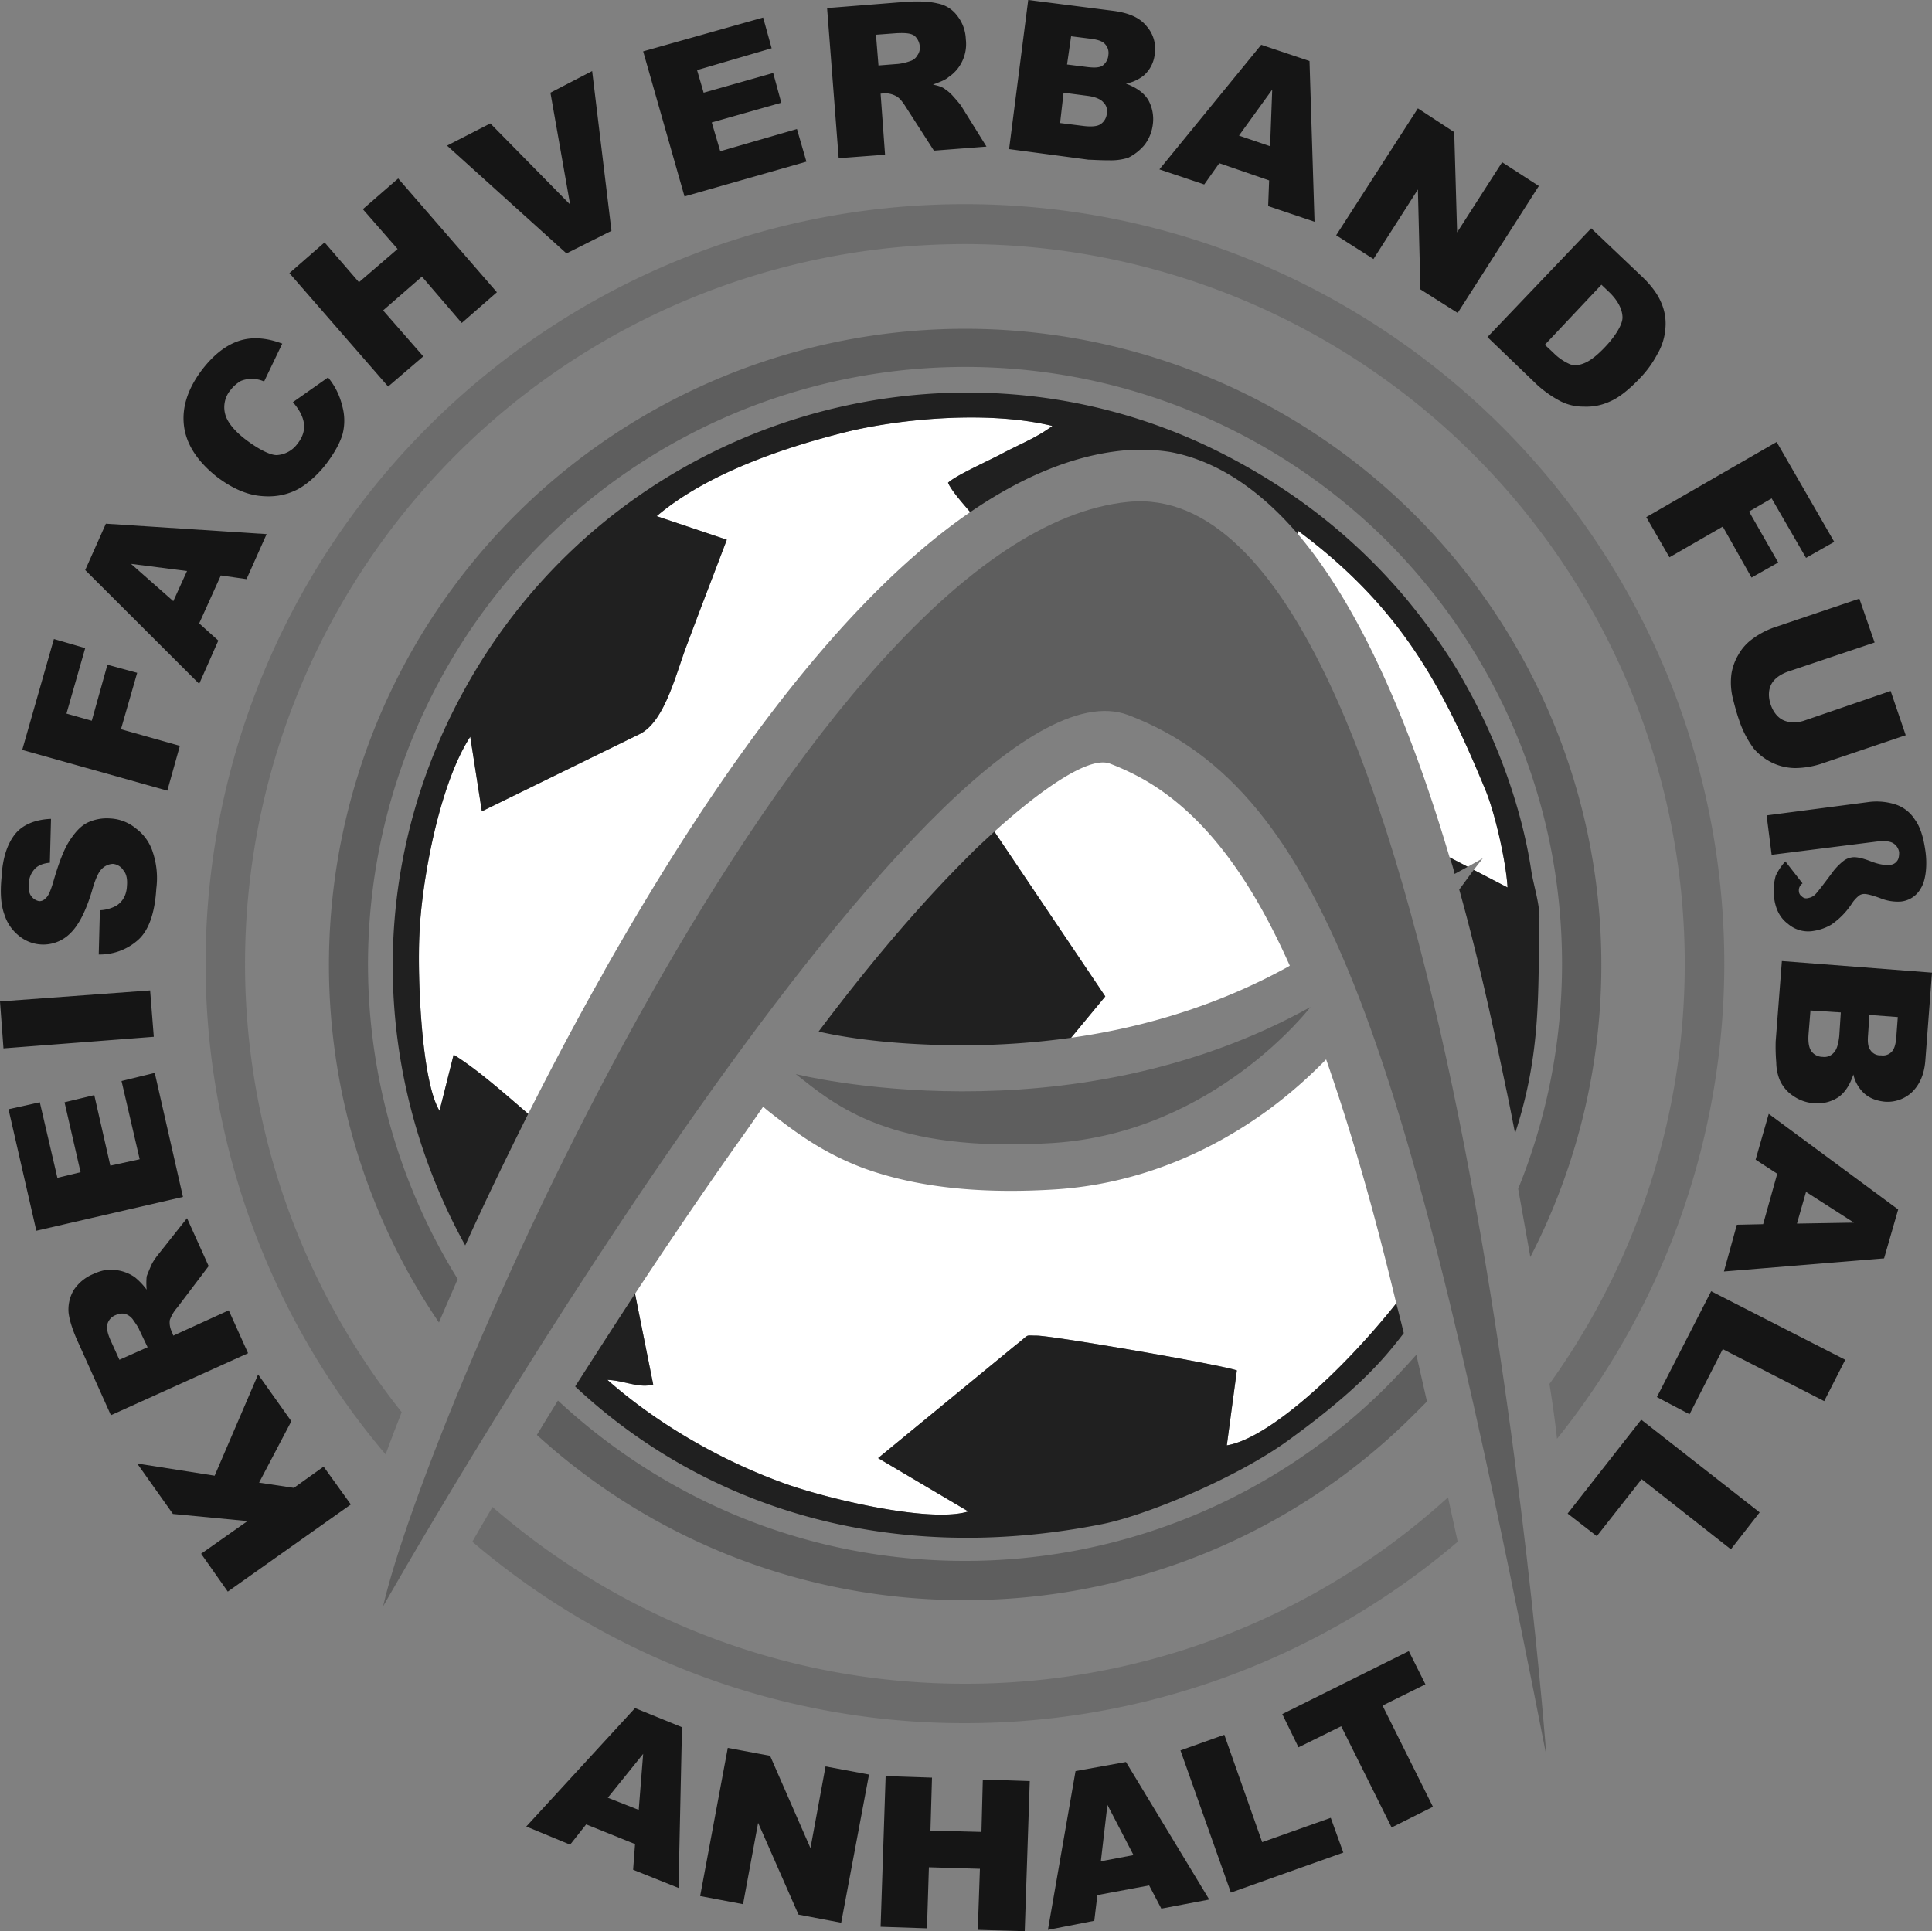 <svg xmlns="http://www.w3.org/2000/svg" viewBox="0 0 1000 999.7"><rect x="0" y="0" width="1000" height="999.7" fill="#808080" stroke="none"/><g id="Ebene_2" data-name="Ebene 2"><g id="Ebene_1-2" data-name="Ebene 1"><path d="M554.4,537.2l17.7-21.4-57.4-85.3c17.8-16.2,47.5-39.9,59.8-35.2a131.9,131.9,0,0,1,13.8,6.2c37.1,19.3,61.6,58.7,79.3,98.4l-.8.5c-34.9,19.3-73.3,31.3-112.4,36.8Zm132,11.2c14.4,41.2,26.1,83.7,36.3,126.3-29.5,37-66.8,70.1-87.7,73.5l5.2-38.8c-9.4-3.2-94.2-17.8-103.5-18-6.8,0-3.2-1.1-11,4.9l-71.2,58.5,46.7,27.6c-18.8,6-69.7-5.7-93.2-13.8-33.6-11.8-67.3-31.1-93.6-54.3,8.6.3,16.4,4.5,23.7,2.4l-9.4-47c17-25.8,34.5-51.6,52.2-76.7,4.7-6.5,9.4-13.3,14.1-20.1l2.1,1.8c16.2,12.8,29.5,22.2,49.3,29.8,31.3,11.5,66.8,13.3,99.9,11.2,40.4-2.6,78.3-17.7,110.9-41.7a242.2,242.2,0,0,0,29.2-25.6Zm93.9-89-17.5-9.1,4.7-6-7.8,4.4-9.4-4.9C732.3,383,707,318,671.8,276.5v-1.8c53,39.4,74.6,79.9,97,134.1,5,12,10.7,37.1,11.5,50.6ZM273.4,576.6c-12.2-10.5-26.9-23.5-38.6-30.6l-7.3,29c-9.4-15.4-11.5-69.4-10.4-91.3,1-26.1,9.9-77,26.3-102.3l6,38.6,81.9-40.1c13.1-6.8,18.6-31.6,24.6-47,6.7-18,13.5-35.5,20.3-53.5l-36.3-12.2c28-23.8,71.3-36.8,97.4-43.4s72.7-11.7,107.4-3.3c-8.3,6.2-16.7,9.3-26.6,14.6-6.8,3.6-23.2,10.9-27.4,14.8,1.6,3.7,6.3,9.2,11.5,15.2-80.6,55.3-150.5,169-188.9,236.6l-2.1,3.9h-.7l.5.3c-13.1,23.2-25.6,46.9-37.6,70.7Z" fill="#fff" fill-rule="evenodd"/><path d="M780.3,459.4c-.8-13.5-6.5-38.6-11.5-50.6-22.4-54.2-44-94.7-97-134.1v1.8c-19-22.1-41-37.8-66-42.5a98.5,98.5,0,0,0-24.3-.8c-27.1,2.6-53.7,14.4-79.3,31.9-5.2-6-9.9-11.5-11.5-15.2,4.2-3.9,20.6-11.2,27.4-14.8,9.9-5.3,18.3-8.4,26.6-14.6-34.7-8.4-81.4-3.2-107.4,3.3s-69.4,19.6-97.4,43.4l36.3,12.2c-6.8,18-13.6,35.5-20.3,53.5-6,15.4-11.5,40.2-24.6,47L249.4,420l-6-38.6c-16.4,25.3-25.3,76.2-26.3,102.3-1.1,21.9,1,75.9,10.4,91.3l7.3-29c11.7,7.1,26.4,20.1,38.6,30.6-11.2,22.4-22.2,45.1-32.6,68.1-46.7-84.6-52.7-191.3-1.6-285.5,76.2-141.1,249.7-194.8,389.3-126.5,39.9,19.6,72.5,45.4,98.9,76.7,11.7,14.1,22.7,29.5,31,44.6,16.5,29.3,29.2,63.7,34.2,96.8,1,6.8,4.4,17.2,4.2,24.5-.8,38.9,1,69.7-12.6,111.4-1.3-6.7-2.6-13.5-4.1-20.6-5.5-26.1-13.3-64.4-24.8-105.6l7.5-10.2Zm-27.4-7a65.4,65.4,0,0,0-2.6-8.6l9.4,4.9ZM328.7,669.7l9.4,47c-7.3,2.1-15.1-2.1-23.7-2.4,26.3,23.2,60,42.5,93.6,54.3,23.5,8.1,74.4,19.8,93.2,13.8l-46.7-27.6,71.2-58.5c7.8-6,4.2-4.9,11-4.9,9.3.2,94.1,14.8,103.5,18L635,748.2c20.9-3.4,58.2-36.5,87.7-73.5,1.3,4.9,2.6,10.1,3.9,15.4-10.2,13.3-23.5,29.4-61.3,56.6-26.6,18.8-71.5,37.5-94.5,42.2-112.7,22.5-207.9-10.1-273.1-71.2,10.2-15.9,20.6-32.1,31-48Z" fill="#202020" fill-rule="evenodd"/><path d="M572.1,515.8l-17.7,21.4a403.7,403.7,0,0,1-56.1,3.9c-23,0-51.4-1.8-74.6-7.1,24.5-32.6,50.9-64.4,78.8-92,2.3-2.4,6.8-6.6,12.2-11.5Z" fill="#202020" fill-rule="evenodd"/><path d="M499.3,892a391.8,391.8,0,0,1-254.8-93.9c3.3-6,7-12,10.4-18,65.5,56.8,151,91.5,244.4,91.5a370.8,370.8,0,0,0,250.2-96.5c1.6,7.6,3.4,15.4,5,23A392.7,392.7,0,0,1,499.3,892ZM199.6,752.9A392.9,392.9,0,0,1,221.5,221c71.2-71.2,169.3-115.3,277.8-115.3S706.2,149.8,777.5,221a392.9,392.9,0,0,1,28.4,523.8c-1-9.3-2.4-19-3.9-28.4A372.6,372.6,0,1,0,207.9,731c-2.8,7.3-5.7,14.6-8.3,21.9Z" fill="#6c6c6c"/><path d="M499.3,828.3a327.5,327.5,0,0,1-221.4-85.5c3.6-6,7.3-12,10.9-17.8,55.3,51.4,129.1,83,210.5,83A308.5,308.5,0,0,0,718,717.5c5.2-5.3,10.2-10.7,15.1-16.2l5.5,24.2-6.3,6.3a327.8,327.8,0,0,1-233,96.5ZM227.2,684.6a329.3,329.3,0,1,1,564.9-33.9l-6.3-35.3a309.7,309.7,0,0,0,22.7-116.6c0-85.3-34.7-162.5-90.5-218.6A309.2,309.2,0,0,0,236.9,662.1c-3.1,7.3-6.5,14.9-9.7,22.5Z" fill="#5e5e5e"/><path d="M198.3,831.5S481.9,331.3,584.1,370.2,728.9,543.7,800.4,908.9c0,0-49-665.2-216.3-649.1S220.7,733.4,198.3,831.5Z" fill="#5e5e5e" fill-rule="evenodd"/><path d="M117.9,823.9l-13.8-19.6,24-16.9-38.6-3.7L71,757.6l40.1,6.3,22.5-52.4,17.2,24.2-16.7,31.8,18,2.7,15.4-11,14.1,19.6Zm10.5-123.4-71,32.1L41,696.1c-3.2-6.8-5-12.3-5.5-16.5a19.8,19.8,0,0,1,2.6-11.7,22.3,22.3,0,0,1,10.2-8.4c3.9-1.8,7.5-2.6,11.2-2.1a21.8,21.8,0,0,1,10.2,3.7,35.5,35.5,0,0,1,6.2,6.5,37.9,37.9,0,0,1,0-6.8c.3-1,1.1-2.8,2.1-5.2s2.4-4.2,3.1-5.2l15.7-19.8L108,655.4,91.8,676.8a20.1,20.1,0,0,0-3.9,6.5,10.4,10.4,0,0,0,1.1,6.2l.7,1.9,28.7-13.1Zm-52-3.1L72,688.2c-.3-1-1.6-2.8-3.4-5.4a8.3,8.3,0,0,0-3.9-2.7,7.7,7.7,0,0,0-4.7.6,7.1,7.1,0,0,0-4.4,4.7c-.6,1.8,0,4.9,1.8,8.8l4.4,9.7ZM18.8,637.1,4.4,574.2l16.2-3.6,9.1,39.1,12-2.9-8.3-36.2,15.4-3.7,8.3,36.5,15.2-3.3-9.4-40.5,17.2-4.2,14.6,64.2Zm-17-94.4L0,518.4l77.7-5.7,1.9,24Zm49.3-48.6.6-22.9a19.5,19.5,0,0,0,8.6-2.4q5.1-3.4,5.4-10.2c.3-3.3-.2-6.2-1.8-8a7.1,7.1,0,0,0-5.5-3.4,8.5,8.5,0,0,0-5.4,2.3c-1.9,1.6-3.7,5.5-5.5,12-3.1,10.2-6.8,17.5-11.2,21.7a19.7,19.7,0,0,1-26.4,1.3,22.7,22.7,0,0,1-7.6-11C.5,468.6,0,462.3.8,454.2c.5-10.2,3.1-17.5,7-22.4s10.5-7.6,18.6-7.9l-.6,22.7c-3.4.3-6.2,1.4-7.8,3.2a11.6,11.6,0,0,0-3.1,7.8c-.3,2.6.2,5,1.3,6.3a6.4,6.4,0,0,0,4.1,2.6,4.3,4.3,0,0,0,3.4-1.6c1.3-1,2.4-3.6,3.7-7.8,2.9-10.2,5.7-17.5,8.6-21.9s5.7-7.6,9.4-9.4a23.4,23.4,0,0,1,11.7-2.1,22.5,22.5,0,0,1,13.3,5.2,24.4,24.4,0,0,1,8.7,12.3A42.3,42.3,0,0,1,80.9,460c-.8,13.3-4.2,22.1-9.7,26.8a29.7,29.7,0,0,1-20.1,7.3ZM11.5,388.2l16.4-57.4,16.2,4.7-9.7,33.9,13.1,3.7,8.1-29L71,348.3l-8.4,29.2,30.5,8.6-6.5,23.2Zm102.8-90.3-11.2,24.8,9.9,8.9L103.1,354l-59-58.9,10.7-24,83.2,5.4-10.4,23.3Zm-17.5-2.3-29-3.7,21.9,19.3Zm54.8-87.4,18.2-12.8a35.9,35.9,0,0,1,7.3,14.6,28.1,28.1,0,0,1,.3,14.4c-1.3,4.7-4.2,9.9-8.3,15.4s-10.5,11.4-16,14-11.4,3.7-18.7,2.9-14.7-4.2-22.2-9.9c-10.2-8.1-15.9-17-17-26.6s2.1-19.3,9.7-29.2c6.2-7.9,12.5-12.5,19-14.6s14.1-1.6,22.2,1.5l-9.4,19.6a14.1,14.1,0,0,0-5.5-1.3,14.3,14.3,0,0,0-6.5,1,17.9,17.9,0,0,0-5.2,4.5,13.9,13.9,0,0,0-2.6,13.8c1.3,3.6,4.7,7.8,10.2,12s12.2,8.1,16.1,8.1a14.2,14.2,0,0,0,10.7-5.8c2.9-3.6,3.9-7.3,3.4-10.7s-2.3-7-5.7-10.9Zm-1.8-66.8L168,125.5l17.8,20.6,20-17.2-18-20.6,18.3-15.9,51.1,58.9L239,167.2l-20.6-24-20.1,17.5,20.8,23.8-18.2,15.6Zm81.6-66,22.4-11.5,41.3,42L284.9,48l21.6-11.2,10,82.7-23.3,11.7ZM332.9,26.6,395,9.1,399.4,25,360.8,36.3,364.2,48l36-10.2,4.2,15.4-36,10.2,4.4,14.9,39.7-11.5,4.9,16.9-63.1,18ZM434.1,81.9l-6-77.7L468.3,1c7.3-.5,13-.2,17,.8a16.3,16.3,0,0,1,10.1,6.3,20.7,20.7,0,0,1,4.5,12.2A20.5,20.5,0,0,1,498,31.8a20.2,20.2,0,0,1-7,8.1c-1.8,1.6-4.7,2.6-8.1,3.9,2.9.6,5,1.3,6.3,2.4a21.3,21.3,0,0,1,4.1,3.6c1.9,2.1,3.2,3.7,4,4.7l13.3,21.4L483.4,78,468.8,55.3c-1.8-2.9-3.4-4.7-4.9-5.5a12.1,12.1,0,0,0-6-1.5l-2.1.2,2.3,31.6Zm20.6-48,10.2-.8a26.9,26.9,0,0,0,6.3-1.5,6.1,6.1,0,0,0,3.6-2.9,6.5,6.5,0,0,0,1.3-4.4,8.3,8.3,0,0,0-2.8-5.8c-1.9-1.3-4.7-1.5-9.2-1.3l-10.7.8ZM532.2,0l44.6,5.7c7.6,1.1,13.1,3.4,16.7,7.9a17.6,17.6,0,0,1,4.2,14.3A17.1,17.1,0,0,1,592,39.1a21.2,21.2,0,0,1-9.2,4.2c5.5,2.1,9.2,4.7,11.5,8.4a20.4,20.4,0,0,1,2.4,12.7,21.8,21.8,0,0,1-4.2,10.5,26,26,0,0,1-8.6,6.8,30,30,0,0,1-9.4,1.3c-5.5,0-9.1-.3-11-.3l-41.2-5.5Zm20.1,33.4,10.4,1.3c4,.5,6.6.3,8.1-.8a7.6,7.6,0,0,0,2.9-5.5,6.6,6.6,0,0,0-1.6-5.4c-1.3-1.6-3.6-2.4-7.3-2.9l-10.4-1.3Zm-3.6,30.3,12,1.5c4.1.5,7.3.3,9.1-1a7.4,7.4,0,0,0,3.1-5.5,6.2,6.2,0,0,0-1.8-5.7c-1.3-1.6-4.2-2.9-8.4-3.4L550.5,48ZM656.9,93.4l-25.8-8.9-7.8,11-23.2-7.8,52.7-64.5,25,8.4,2.6,83.2-24-8.1Zm.5-17.7,1.1-29.3L641.3,70.2Zm76.5-19.6,18.8,12.3,1.5,51.9L777.5,84l19,12.3-42,65.7-19.3-12.2-1.3-51.7-23,36-19.3-12.3Zm89.7,62.1L849.7,143c5,4.7,8.4,9.4,10.2,13.8a27,27,0,0,1,2.1,13.3,30.5,30.5,0,0,1-4.2,13.3,54.1,54.1,0,0,1-8.9,12.3c-5.7,6-10.9,10.1-15.3,12a28.9,28.9,0,0,1-13.9,2.8,25.9,25.9,0,0,1-12-2.8,58.6,58.6,0,0,1-12-8.4l-25.8-24.8Zm5.3,29.2-29.3,31.1,4.2,3.9a27.5,27.5,0,0,0,8.9,6.2c2.3.8,4.9.5,7.8-.8s6.3-3.9,10.7-8.6,8.6-10.9,8.6-14.8-2.1-8.4-6.5-12.8Zm90.7,81.4,29.8,51.7-14.6,8.3L917,258l-11.7,6.8,15.1,26.4L906.6,299l-14.9-26.4-27.6,15.9-12-20.8Zm59,128.9,7.8,22.9-44.1,14.9a45.3,45.3,0,0,1-13,2.1,28.1,28.1,0,0,1-12.3-2.9,29.5,29.5,0,0,1-9.1-7,52.1,52.1,0,0,1-7.8-15.1c-1.3-3.7-2.4-7.9-3.4-12a34.5,34.5,0,0,1-.5-11.8,28.2,28.2,0,0,1,3.6-9.9,25.2,25.2,0,0,1,6.8-7.8,42.6,42.6,0,0,1,11.7-6.3l44.1-14.9,7.9,22.7-45.2,15.2c-3.9,1.5-6.8,3.6-8.3,6.5s-1.6,6.5-.3,10.4,3.7,6.8,6.5,8.1,6.6,1.6,10.7.3Zm-64.2,64.4,53.5-7a32.2,32.2,0,0,1,13.1,1.3,18.8,18.8,0,0,1,10.1,7.8c2.9,3.9,4.5,9.4,5.5,16.4s.3,14.9-2.3,19.1a13.3,13.3,0,0,1-10.5,7,23.9,23.9,0,0,1-10.7-1.8c-4.4-1.6-7.3-2.3-8.6-2.1a4.3,4.3,0,0,0-2.6,1.1,18.4,18.4,0,0,0-3.1,3.4,38.8,38.8,0,0,1-11,11.4,25.9,25.9,0,0,1-9.1,3.2,16,16,0,0,1-13.3-3.7c-3.9-2.9-6.3-7.3-7.1-13.3a28.8,28.8,0,0,1,.8-11.5,29.6,29.6,0,0,1,5-7.5l8.9,11.4a4.3,4.3,0,0,0-1.9,4,3.5,3.5,0,0,0,1.6,2.8,3.1,3.1,0,0,0,3.1.8,7,7,0,0,0,3.7-1.8c1.3-1.3,4.1-5,8.6-11a30.1,30.1,0,0,1,6.2-6.5,9.3,9.3,0,0,1,4.5-1.8c2.1-.3,5.5.5,9.6,2.1s7.6,2.1,9.7,1.8a4.8,4.8,0,0,0,3.9-2.1c.8-1,1-2.6,1-4.4a6.6,6.6,0,0,0-3.1-4.7c-1.8-1.1-4.7-1.3-8.9-.8l-54,6.8Zm85.6,81.4-3.4,44.9c-.5,7.6-2.9,13-7,17a18.4,18.4,0,0,1-14.1,4.9c-4.7-.5-8.6-2.1-11.5-5.2a18.8,18.8,0,0,1-4.7-8.9c-1.8,5.5-4.4,9.4-7.8,11.8a19.7,19.7,0,0,1-12.5,3.1,21.1,21.1,0,0,1-10.7-3.7,19.1,19.1,0,0,1-7.1-8.3,25.1,25.1,0,0,1-1.8-9.1,94.8,94.8,0,0,1-.3-11l3.2-41.5Zm-32.4,21.9-.7,10.5c-.3,3.6,0,6.2,1.3,7.8a6,6,0,0,0,5.4,2.6,6.2,6.2,0,0,0,5.5-1.8c1.3-1.3,2.1-3.7,2.4-7.3l.8-10.7Zm-30.5-2.3-1,12.3c-.3,4.1.2,7,1.5,8.8a7.2,7.2,0,0,0,5.8,2.9,6.4,6.4,0,0,0,5.7-2.1c1.6-1.6,2.4-4.4,2.9-8.6l.8-12.3ZM912.6,633.7l7.3-26.1-11.2-7.3,6.8-23.7,67,49.5-7.3,25.3-82.9,6.8L899,634Zm17.5-.3,29.5-.5L934.8,617Zm25,70.5-10.9,21.4-52.5-26.9-17.2,33.7-16.9-8.9,28.1-54.8Zm-44.3,79L895.9,802l-46.2-36.3-23.2,29.5-15.1-11.7,38.1-48.6Z" fill="#151515"/><path d="M328.7,954.6l-25.3-10.2-8.3,10.5-22.7-9.4,56.3-61.3,24.3,9.9-1.8,83.2-23.5-9.4Zm1.9-17.7,2.3-29-18.3,22.7Zm46.1-32.1,21.9,4.1,20.9,47.8,7.8-42.3,22.5,4.2-14.4,76.7-22.1-4.2-20.9-47.5-7.8,42.1-22.2-4.2Zm81.7,14.6,24,.8-.8,27.4,26.4.7.7-27.1,24.3.8-2.6,77.7-24.3-.7,1.1-31.6-26.4-.8-1,31.6-24-.8ZM594.8,976,568,981l-1.6,13.3-24,4.7,14.3-82.2,26.1-4.7,43.1,71.2L601.1,988Zm-8.1-15.7-13.5-26-3.4,29.2ZM611,906.1l22.7-8.1,19.6,55.6L688.8,941l6.5,18-58.2,20.7Zm52.7-18.8,65.5-32.6,8.6,17.2-22.2,11,26.1,52.4L720.3,946l-26.1-52.4-22.1,10.9Z" fill="#151515"/><path d="M411.9,556S552,591.4,678.3,521.3c0,0-49.8,65.2-133.6,70.4S432.6,572.4,411.9,556Z" fill="#5e5e5e" fill-rule="evenodd"/></g></g></svg>